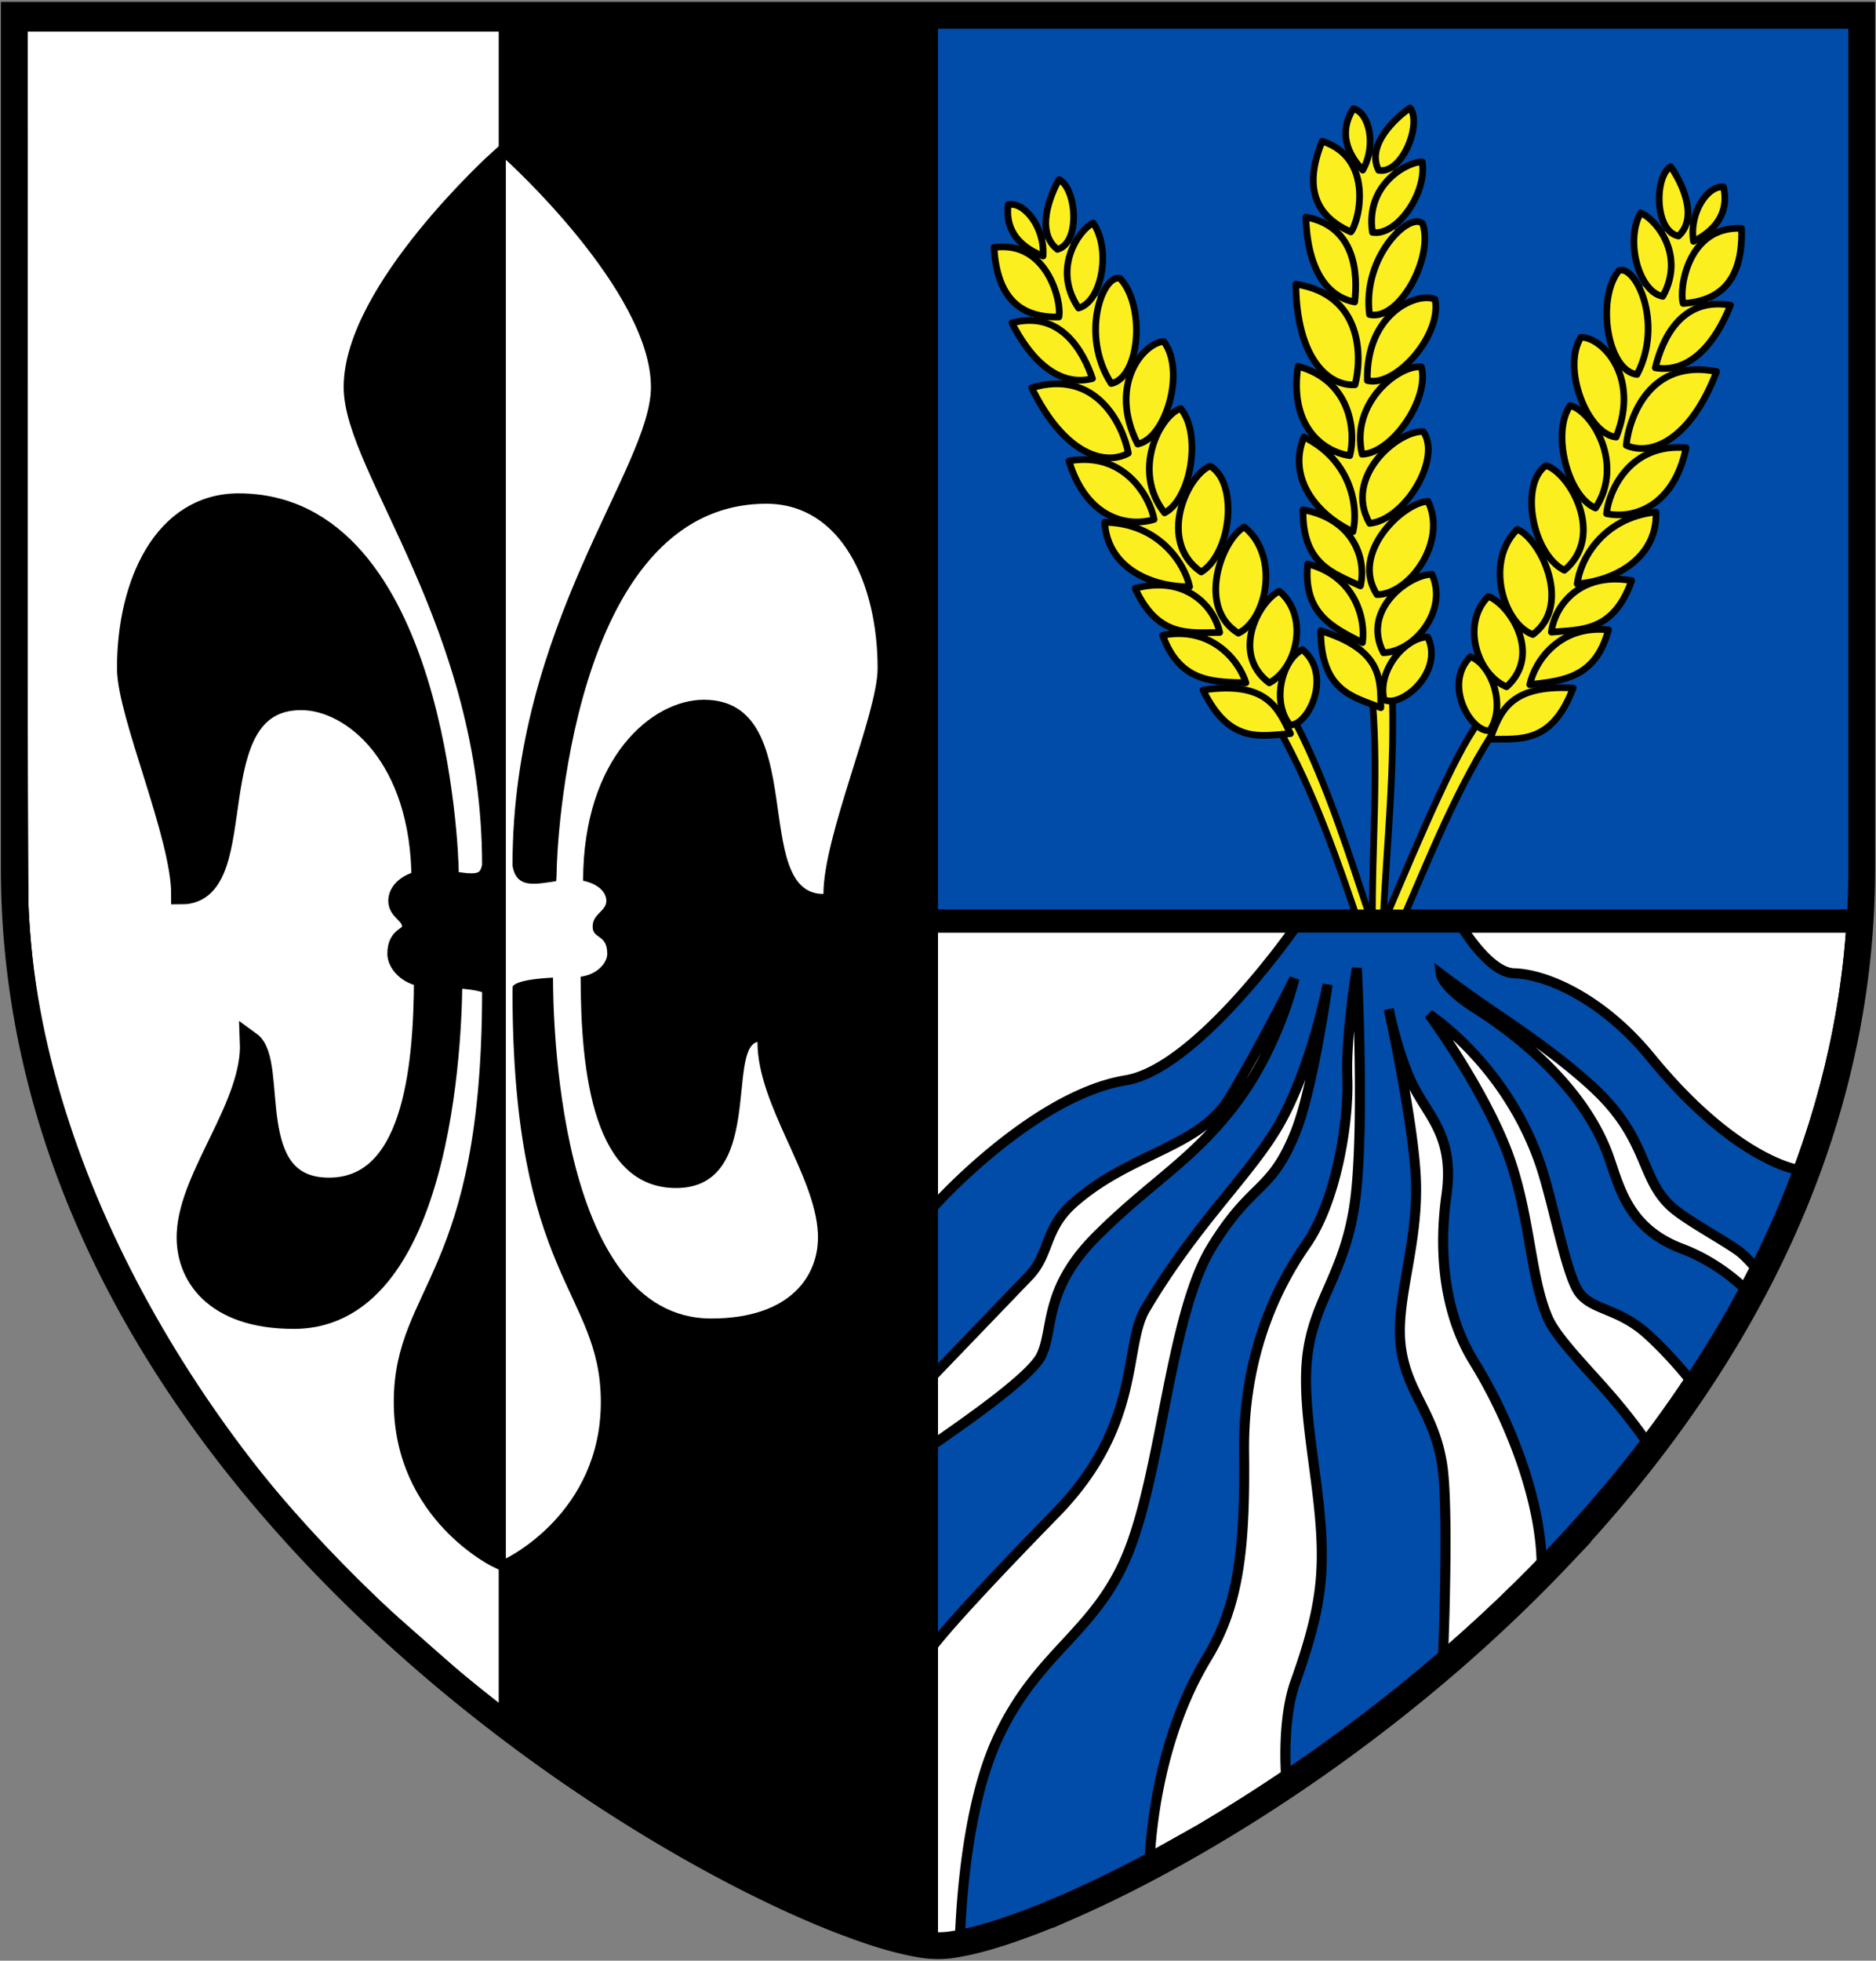 <?xml version="1.0" encoding="UTF-8" standalone="no"?>
<!--Created with Inkscape (http://www.inkscape.org/)-->
<svg xmlns:inkscape="http://www.inkscape.org/namespaces/inkscape" xmlns:sodipodi="http://sodipodi.sourceforge.net/DTD/sodipodi-0.dtd" width="560" height="585" version="1.1" viewBox="20 15 560 585" xmlns="http://www.w3.org/2000/svg">
	<rect x="20" y="15" width="560" height="585" fill="#808080" stroke="none"/>
	<style type="text/css">
		.azure { 
    fill-opacity:1;
    fill:#004ca8;
}
.stroke { stroke-linecap:butt;    stroke-dasharray:none;    stroke-linejoin:miter;    stroke-miterlimit:4;    stroke-opacity:1; }
.argent { fill-opacity:1;    fill:#fff; }
.sable { fill:#000;    fill-opacity:1; }
.or { fill-opacity:1;    fill:#fcef20; }
.wheat { fill:#fcef20;    fill-opacity:1;    stroke:#000000;    stroke-linecap:round;    stroke-linejoin:round;    stroke-opacity:1;    stroke-width:2px; }
	</style>
	<g inkscape:label="Shield">
		<path inkscape:label="Background-Sable" sodipodi:nodetypes="ccsc" class="sable" d="M300 17.574h277.735V274.04c0 201.446-235.277 323.489-277.735 323.489S22.265 475.486 22.265 274.039V17.575Z" style="stroke:none"/>
	</g>
	<g inkscape:label="Lily">
		<path inkscape:label="Background-Argent" sodipodi:nodetypes="cczcccc" class="argent" d="M28.266 24.44c.162 86.908-.33 173.825.254 260.728 3.174 82.458 56.918 165.28 109.306 211.463s31.042 27.227 31.042 27.227l.004-499.418z" style="stroke:none"/>
		<path inkscape:label="Dexter" sodipodi:nodetypes="cssccsscscssscscsssccsscc" class="sable stroke" d="M169 479.982s-28.352-13.419-28.352-46.681 26.362-36.688 26.362-122.467c0-.56-.043-1.017-.06-1.533-.277-.511-1.959-2.124-12.034-2.608-.012 9.587-.756 101.7-47.219 101.7-23.908 0-32.427-13.064-31.842-25.414.833-17.564 19.636-38.257 18.86-57.12 8.553 6.183-2.753 43.604 23.467 43.604 24.55 0 28.453-33.816 28.498-63.047-5.314-.728-7.953-4.368-7.953-6.84 0-5.959 4.369-4.28 4.369-8.127 0-3.846-4.096-4.563-4.096-7.662 0-2.775 2.777-5.182 6.94-6.004-.04-36.902-20.705-54.002-36.026-54.002-31.995 0-13.63 57.948-35.717 57.948 0-17.43-16.174-53.769-16.174-67.334 0-25.344 10.926-49.092 33.2-49.092 58.794 0 62.605 104.509 62.605 109.482 0 1.09.053 2.131.15 3.12 6.238.896 11.893 2.363 13.028-4.634 0-.047.004-.085.004-.132 0-71.935-41.32-118.476-41.32-142.653 0-28.694 43.31-67.81 43.31-67.81Z" style="stroke:#000000;stroke-width:6.2"/>
		<path inkscape:label="Sinister" sodipodi:nodetypes="cssccsscscssscscsssccsscc" class="argent" d="M171 479.982s28.352-13.419 28.352-46.681-26.362-36.688-26.362-122.467c0-.56.043-1.017.06-1.533.277-.511 1.959-2.124 12.034-2.608.012 9.587.756 101.7 47.219 101.7 23.908 0 32.427-13.064 31.842-25.414-.833-17.564-18.036-38.257-18.036-57.12-9.143 2.233 1.929 43.604-24.29 43.604-24.55 0-28.454-33.816-28.499-63.047 5.314-.728 7.953-4.368 7.953-6.84 0-5.959-4.369-4.28-4.369-8.127 0-3.846 4.096-4.563 4.096-7.662 0-2.775-2.777-5.182-6.94-6.004.04-36.902 20.705-54.002 36.026-54.002 31.995 0 13.63 57.948 35.717 57.948 0-17.43 16.174-53.769 16.174-67.334 0-25.344-10.926-49.092-33.2-49.092-58.794 0-62.605 104.509-62.605 109.482 0 1.09-.053 2.131-.15 3.12-6.238.896-11.893 2.363-13.028-4.634 0-.047-.004-.085-.004-.132 0-71.935 41.32-118.476 41.32-142.653 0-28.694-43.31-67.81-43.31-67.81Z" style="stroke:none"/>
	</g>
	<g inkscape:label="River">
		<path inkscape:label="Background-Argent" sodipodi:nodetypes="ccccccc" class="argent" d="M300 592.577c28.067-3.88 53.256-19.731 77.72-33.223 70.873-42.32 134.672-101.44 169.913-177.179 12.825-27.994 21.039-58.181 23.36-88.917L300 293.26v299.8z" style="stroke:none"/>
		<path inkscape:label="Azure" sodipodi:nodetypes="cscccsscsssccssscssssccsssscssssccssscsssccssscsssccssscsssscscsscc" class="stroke" d="M407.12 291.066s-29.553 42.744-51.122 46.262c-23.518 3.836-49.295 28.83-57.508 37.932v50.234l28.963-30.11c5.88-6.449 4.367-13.825 12.934-21.41 17.061-15.104 37.614-16.502 46.63-31.425s19.368-35.576 19.368-35.576-4.6 20.124-17.457 37.185-25.581 23.64-41.61 39.668c-16.028 16.029-12.611 27.722-16.545 35.711-3.31 6.726-25.513 21.729-32.283 26.53v60.017c4.673-6.061 17.421-19.932 36.612-39.57 25.914-26.519 20.103-49.721 26.793-60.994 15.654-26.383 31.663-40.323 40.205-55.565 9.556-17.053 14.187-41.234 14.187-41.234s-4.297 30.972-9.588 44.12c-7.363 18.301-12.914 14.498-25.047 34.317-12.132 19.82-14.746 64.864-24.468 90.057s-27.524 30.167-39.692 57.162c-8.64 19.168-10.573 47.265-10.988 59.854 20.031-3.99 38.61-13.207 56.613-23.014.41-10.705 3.02-38.273 17.2-61.637 9.459-15.587 11.375-32.513 11.044-61.236-.33-28.724 9.429-48.992 18.504-62.026 9.076-13.033 12.792-36.659 12.315-49.646s2.843-32.805 2.843-32.805 2.57 50.608-.85 71.639c-3.418 21.03-12.775 28.426-14.128 46.193-1.353 17.768 5.151 40.082 4.47 60.19-.318 9.427-2.065 18.842-7.89 35.09-3.395 9.469-3.225 23.776-2.508 30.252 16.156-10.939 31.743-22.835 46.54-35.624.689-16.41 1.542-48.598-.151-59.539-2.45-15.838-10.562-21.404-12.344-35.222-1.781-13.818 5.251-30.083 4.486-49.871-.663-17.16-8.109-50.877-8.109-50.877s2.908 14.66 7.758 23.691c4.85 9.032 11.788 15.008 9.492 31.707-.81 5.892-4.073 30.015 8.252 49.871 10.231 16.483 20.35 41.494 20.149 61.512 11.365-11.668 22.01-23.991 31.822-36.943-2.3-3.59-7.212-9.855-10.766-13.989-7.136-8.3-16.44-17.471-19.158-23.601-5.677-12.8-5.222-32.98-13.182-52.153-7.96-19.171-22.33-38.54-22.33-38.54s22.492 14.37 32.977 44.04c3.877 10.973 7.817 33.066 11.656 38.69s11.743 4.742 20.566 12.707c5.138 4.638 10.358 10.602 12.836 13.8a338 338 0 0 0 16.338-27.326c-2.994-2.841-9.575-8.479-18.886-12-15.492-5.857-18.356-17.268-21.643-26.855-7.262-21.178-27.651-37.043-39.904-44.793-9.983-6.314-10.444-10.303-10.444-10.303s7.364 5.594 17.026 12.127c9.734 6.582 21.18 14.729 29.42 22.614 15.522 14.855 13.2 26.353 22.378 34.671 4.264 3.864 14.683 9.403 20.045 13.188 1.358.958 4.002 3.694 5.186 5.185 1.657-3.264 3.343-6.514 4.879-9.85 2.932-6.365 5.566-12.869 7.992-19.448-6.637-1.254-23.537-8.297-44.264-33.641-14.262-17.44-30.954-24.796-40.775-25.064-7.621-.209-15.91-14.331-15.91-14.331z" style="fill:#004ca8;fill-opacity:1;stroke:#000000;stroke-width:3"/>
	</g>
	<g inkscape:label="Wheat">
		<path inkscape:label="Background-Azure" sodipodi:nodetypes="ccccc" class="stroke azure" d="M572.87 286.39V22.44H300v263.95z" style="stroke:none"/>
		<path inkscape:label="Stalk-Left" sodipodi:nodetypes="ccccc" class="or wheat" d="m401.919 232.802 4.854-2.135c9.601 18.595 16.203 40.148 22.911 60.19l-3.883.194c-6.528-19.388-13.609-39.859-23.882-58.249"/>
		<path inkscape:label="Stalk-Middle" sodipodi:nodetypes="ccccc" class="wheat or" d="m429.296 219.89 6.213-.485c1.022 24.53-1.615 47.733-2.718 71.777h-3.107c-.27-23.947 2.151-47.442-.388-71.292"/>
		<path inkscape:label="Stalk-Right" sodipodi:nodetypes="ccccc" class="or wheat" d="m462.595 229.113 4.757 1.942c-12.222 18.279-20.554 39.69-29.416 59.996h-5.242c11.731-27.654 23.256-54.988 29.901-61.938"/>
		<g inkscape:label="Left">
			<path inkscape:label="Background" sodipodi:nodetypes="ccccc" class="or" d="m335.822 80.455-12.63 19.495 65.626 127.684 21-2.417z" style="stroke-opacity:0"/>
			<g inkscape:label="Right">
				<path inkscape:label="1" sodipodi:nodetypes="ccc" class="wheat or" d="M408.797 208.823c9.033 7.498 1.824 22.7-3.747 22.482-5.676-7-2.256-19.59 3.747-22.482"/>
				<path inkscape:label="2" sodipodi:nodetypes="ccc" class="wheat or" d="M401.863 191.387c9.034 7.498 5.325 23.043-2.991 27.356-11.649-8.785-3.012-24.464 2.991-27.356"/>
				<path inkscape:label="3" sodipodi:nodetypes="ccc" class="wheat or" d="M391.429 172.234c10.578 8.481 6.85 27.552-1.756 31.681-12.64-7.683-4.886-28.08 1.756-31.68"/>
				<path inkscape:label="4" sodipodi:nodetypes="ccc" class="wheat or" d="M381.212 154.054c8.422 4.755 6.514 25.957-2.648 31.613-13.235-9.11-4.293-28.73 2.648-31.613"/>
				<path inkscape:label="5" sodipodi:nodetypes="ccc" class="wheat or" d="M372.414 136.88c6.342 7.412 3.227 26.957-4.777 31.133-9.94-12.542-1.409-29.037 4.777-31.132"/>
				<path inkscape:label="6" sodipodi:nodetypes="ccc" class="wheat or" d="M367.402 116.904c6.577 8.643.686 28.923-7.796 30.583-9.037-17.83 1.927-30.336 7.796-30.583"/>
				<path inkscape:label="7" sodipodi:nodetypes="ccc" class="wheat or" d="M354.36 98.095c7.507 7.845 6.105 29.445-2.649 31.338-9.422-14.616-2.466-32.9 2.648-31.338"/>
				<path inkscape:label="8" sodipodi:nodetypes="ccc" class="wheat or" d="M346.328 81.551c5.378 7.744 2.684 23.391-4.365 25.366-8.307-12.228.69-23.844 4.365-25.366"/>
				<path inkscape:label="9" sodipodi:nodetypes="ccc" class="wheat or" d="M336.123 68.577c5.172 2.458 6.59 18.853-.459 20.828-6.615-5.123-2.255-16.08.459-20.828"/>
			</g>
			<g inkscape:label="Left">
				<path inkscape:label="9" sodipodi:nodetypes="ccc" class="wheat or" d="M320.96 76.06c4.692-1.042 10.991 6.78 10.395 15.344-8.307-3.235-11.255-8.947-10.395-15.343"/>
				<path inkscape:label="8" sodipodi:nodetypes="ccc" class="wheat or" d="M316.712 88.832c15.997-2.258 20.331 16.496 19.372 20.74-13.009.346-18.571-7.495-19.372-20.74"/>
				<path inkscape:label="7" sodipodi:nodetypes="ccc" class="wheat or" d="M322.066 111.348c14.759-3.908 21.402 8.816 24.04 16.598-7.807 2.1-16.732-2.266-24.04-16.598"/>
				<path inkscape:label="6" sodipodi:nodetypes="ccc" class="wheat or" d="M327.97 130.707c19.41-5.824 27.306 11.27 28.845 19.504-7.04 3.89-19.187.312-28.845-19.504"/>
				<path inkscape:label="5" sodipodi:nodetypes="ccc" class="wheat or" d="M339.09 152.537c16.692-2.993 24.247 10.935 25.414 17.445-8.13 2.464-20.27-.49-25.413-17.445"/>
				<path inkscape:label="4" sodipodi:nodetypes="ccc" class="wheat or" d="M349.766 170.831c16.281.244 23.956 12.444 25.344 19.23-12.628.035-24.668-6.435-25.344-19.23"/>
				<path inkscape:label="3" sodipodi:nodetypes="ccc" class="wheat or" d="M358.839 190.547c15.013-4.062 23.624 5.346 25.241 13.155-8.92.018-18.418 1.717-25.241-13.155"/>
				<path inkscape:label="2" sodipodi:nodetypes="ccc" class="wheat or" d="M367.067 204.551c14.263-2.824 22.7 7.25 24.852 14.174-9.658-.285-19.73 0-24.852-14.174"/>
				<path inkscape:label="1" sodipodi:nodetypes="ccc" class="wheat or" d="M379.105 220.88c19.311-2.824 22.408 5.6 26.115 13.01-8.882.588-18.178 3.3-26.115-13.01"/>
			</g>
		</g>
		<g inkscape:label="Middle">
			<path inkscape:label="Background" sodipodi:nodetypes="ccccc" class="or" d="m335.822 80.455-12.63 19.495 65.626 127.684 21-2.417z" style="stroke-opacity:0" transform="rotate(25.468,435.801,289.71)"/>
			<g inkscape:label="Right">
				<path inkscape:label="1" sodipodi:nodetypes="ccc" class="wheat or" d="M446.204 205.071c4.93 10.654-8.115 21.279-13.05 18.686-2.115-8.76 6.387-18.656 13.05-18.686"/>
				<path inkscape:label="2" sodipodi:nodetypes="ccc" class="wheat or" d="M447.441 186.348c4.932 10.654-5.1 23.094-14.463 23.411-6.74-12.94 7.8-23.381 14.463-23.411"/>
				<path inkscape:label="3" sodipodi:nodetypes="ccc" class="wheat or" d="M446.257 164.57c5.904 12.205-5.663 27.82-15.208 27.847-8.108-12.372 7.663-27.453 15.208-27.847"/>
				<path inkscape:label="4" sodipodi:nodetypes="ccc" class="wheat or" d="M444.851 143.763c5.559 7.914-5.28 26.235-15.985 27.402-8.031-13.916 8.479-27.784 15.985-27.402"/>
				<path inkscape:label="5" sodipodi:nodetypes="ccc" class="wheat or" d="M444.293 124.474c2.538 9.42-8.678 25.725-17.7 26.054-3.581-15.598 11.214-26.821 17.7-26.053"/>
				<path inkscape:label="6" sodipodi:nodetypes="ccc" class="wheat or" d="M448.358 104.284c2.221 10.632-11.818 26.408-20.19 24.259-.491-19.983 14.785-26.56 20.19-24.259"/>
				<path inkscape:label="7" sodipodi:nodetypes="ccc" class="wheat or" d="M444.672 81.695c3.404 10.31-7.15 29.209-15.868 27.153-2.221-17.247 11.921-30.763 15.867-27.154"/>
				<path inkscape:label="8" sodipodi:nodetypes="ccc" class="wheat or" d="M444.534 63.305c1.526 9.304-7.635 22.272-14.848 21.024-2.242-14.612 10.876-21.23 14.848-21.024"/>
				<path inkscape:label="9" sodipodi:nodetypes="ccc" class="wheat or" d="M440.9 47.203c3.612 4.443-2.157 19.855-9.37 18.607-3.77-7.47 4.878-15.487 9.37-18.607"/>
			</g>
			<g inkscape:label="Left">
				<path inkscape:label="9" sodipodi:nodetypes="ccc" class="wheat or" d="M423.993 47.439c4.684 1.077 7.007 10.847 2.786 18.323-6.108-6.493-6.314-12.918-2.787-18.322"/>
				<path inkscape:label="8" sodipodi:nodetypes="ccc" class="wheat or" d="M414.665 57.143c15.414 4.84 11.262 23.635 8.571 27.055-11.893-5.282-13.543-14.753-8.57-27.055"/>
				<path inkscape:label="7" sodipodi:nodetypes="ccc" class="wheat or" d="M409.817 79.773c15.005 2.818 15.531 17.163 14.566 25.323-7.951-1.461-14.131-9.241-14.566-25.323"/>
				<path inkscape:label="6" sodipodi:nodetypes="ccc" class="wheat or" d="M406.822 99.79c20.029 3.088 19.807 21.916 17.655 30.012-8.028.485-17.456-7.969-17.655-30.012"/>
				<path inkscape:label="5" sodipodi:nodetypes="ccc" class="wheat or" d="M407.475 124.28c16.357 4.476 17.188 20.299 15.442 26.678-8.4-1.271-18.09-9.159-15.441-26.678"/>
				<path inkscape:label="4" sodipodi:nodetypes="ccc" class="wheat or" d="M409.246 145.387c14.594 7.221 16.277 21.536 14.612 28.26-11.415-5.399-19.503-16.418-14.612-28.26"/>
				<path inkscape:label="3" sodipodi:nodetypes="ccc" class="wheat or" d="M408.96 167.089c15.3 2.788 19.029 14.985 17.13 22.73-8.06-3.82-17.366-6.37-17.13-22.73"/>
				<path inkscape:label="2" sodipodi:nodetypes="ccc" class="wheat or" d="M410.366 183.27c14.091 3.584 17.377 16.307 16.342 23.483-8.597-4.41-17.813-8.484-16.342-23.483"/>
				<path inkscape:label="1" sodipodi:nodetypes="ccc" class="wheat or" d="M414.213 203.189c18.648 5.754 17.822 14.691 17.982 22.975-8.271-3.288-17.83-4.837-17.982-22.975"/>
			</g>
		</g>
		<g inkscape:label="Right">
			<path inkscape:label="Background" sodipodi:nodetypes="ccccc" class="or" d="m335.822 80.455-12.63 19.495 65.626 127.684 21-2.417z" style="stroke-opacity:0" transform="matrix(-0.996,0.09,0.09,0.996,847.314,-33.804)"/>
			<g inkscape:label="Right">
				<path inkscape:label="1" sodipodi:nodetypes="ccc" class="wheat or" d="M458.947 210.927c-8.322 8.28.224 22.772 5.753 22.054 5.024-7.482.486-19.714-5.753-22.054"/>
				<path inkscape:label="2" sodipodi:nodetypes="ccc" class="wheat or" d="M464.285 192.938c-8.323 8.28-3.232 23.428 5.439 26.976 10.812-9.797.8-24.636-5.439-26.976"/>
				<path inkscape:label="3" sodipodi:nodetypes="ccc" class="wheat or" d="M472.955 172.924c-9.773 9.398-4.345 28.057 4.597 31.395 11.898-8.788 2.342-28.405-4.597-31.394"/>
				<path inkscape:label="4" sodipodi:nodetypes="ccc" class="wheat or" d="M481.496 153.9c-7.96 5.492-4.154 26.437 5.48 31.246 12.362-10.263 1.692-29-5.48-31.247"/>
				<path inkscape:label="5" sodipodi:nodetypes="ccc" class="wheat or" d="M488.714 136.004c-5.65 7.952-.79 27.138 7.557 30.577 8.772-13.385-1.207-29.046-7.557-30.576"/>
				<path inkscape:label="6" sodipodi:nodetypes="ccc" class="wheat or" d="M491.91 115.658c-5.773 9.2 1.917 28.868 10.514 29.758 7.398-18.57-4.646-30.04-10.514-29.758"/>
				<path inkscape:label="7" sodipodi:nodetypes="ccc" class="wheat or" d="M503.208 95.753c-6.771 8.488-3.433 29.874 5.456 30.973 8.07-15.404-.502-32.989-5.455-30.973"/>
				<path inkscape:label="8" sodipodi:nodetypes="ccc" class="wheat or" d="M509.72 78.554c-4.66 8.196-.57 23.537 6.628 24.87 7.174-12.925-2.83-23.685-6.628-24.87"/>
				<path inkscape:label="9" sodipodi:nodetypes="ccc" class="wheat or" d="M518.718 64.715c-4.93 2.913-4.869 19.369 2.33 20.702 6.127-5.697.8-16.217-2.33-20.702"/>
			</g>
			<g inkscape:label="Left">
				<path inkscape:label="9" sodipodi:nodetypes="ccc" class="wheat or" d="M534.492 70.804c-4.767-.616-10.337 7.74-8.973 16.217 7.982-3.97 10.405-9.923 8.973-16.216"/>
				<path inkscape:label="8" sodipodi:nodetypes="ccc" class="wheat or" d="M539.871 83.143c-16.135-.811-18.766 18.257-17.429 22.397 12.988-.825 17.822-9.134 17.429-22.397"/>
				<path inkscape:label="7" sodipodi:nodetypes="ccc" class="wheat or" d="M536.563 106.049c-15.05-2.566-20.523 10.704-22.45 18.692 7.964 1.39 16.46-3.761 22.45-18.692"/>
				<path inkscape:label="6" sodipodi:nodetypes="ccc" class="wheat or" d="M532.423 125.86c-19.855-4.055-26.182 13.68-26.974 22.018 7.361 3.242 19.137-1.414 26.974-22.018"/>
				<path inkscape:label="5" sodipodi:nodetypes="ccc" class="wheat or" d="M523.311 148.601c-16.893-1.48-23.166 13.071-23.743 19.66 8.319 1.723 20.144-2.31 23.742-19.66"/>
				<path inkscape:label="4" sodipodi:nodetypes="ccc" class="wheat or" d="M514.323 167.781c-16.193 1.707-22.74 14.548-23.512 21.43 12.58-1.1 23.99-8.626 23.512-21.43"/>
				<path inkscape:label="3" sodipodi:nodetypes="ccc" class="wheat or" d="M507.06 188.233c-15.318-2.696-23.048 7.448-23.957 15.371 8.886-.784 18.498.054 23.956-15.37"/>
				<path inkscape:label="2" sodipodi:nodetypes="ccc" class="wheat or" d="M500.124 202.92c-14.46-1.53-21.956 9.262-23.477 16.351 9.593-1.152 19.65-1.774 23.477-16.35"/>
				<path inkscape:label="1" sodipodi:nodetypes="ccc" class="wheat or" d="M489.603 220.265c-19.487-1.076-21.814 7.592-24.84 15.306 8.899-.213 18.401 1.652 24.84-15.306"/>
			</g>
		</g>
	</g>
	<path inkscape:label="Separator-Sable" class="sable" d="M300 286.39h272.87l-1.876 6.868L300 293.26z"/>
	<path inkscape:label="Shield-Outline" class="stroke" d="M24.266 274.031c.004 5.02.142 9.923.437 14.94 1.272 22.003 5.505 43.985 12.359 64.995 4.324 13.302 9.75 26.424 15.996 38.949 10.827 21.727 24.236 42.12 39.41 61.05.979 1.194 2.087 2.585 3.072 3.78a411 411 0 0 0 16.396 18.718c21.033 22.59 44.588 43.024 69.667 61.115a495 495 0 0 0 39 25.44c8.817 5.151 17.756 10.016 26.895 14.51a344 344 0 0 0 11.924 5.585 274 274 0 0 0 11.251 4.701c7.752 2.976 15.648 5.742 23.847 7.19 3.384.611 6.863.7 10.257.108 7.545-1.216 14.824-3.67 21.972-6.314 3.912-1.466 7.696-3.02 11.544-4.68a334 334 0 0 0 11.146-5.103c9.196-4.415 18.143-9.191 26.998-14.28 24.853-14.343 48.534-30.954 70.572-49.403 13.556-11.361 26.495-23.464 38.659-36.307a423 423 0 0 0 16.568-18.601c.983-1.186 2.124-2.546 3.095-3.747 15.62-19.111 29.532-39.891 40.72-61.987 6.036-11.911 11.313-24.311 15.642-36.987 7.131-20.854 11.725-42.738 13.341-64.78.295-3.932.492-7.908.607-11.898.158-6.151.071-12.476.093-18.694V19.574H24.266z" style="stroke-width:8;stroke:#000000;fill:none"/>
</svg>
